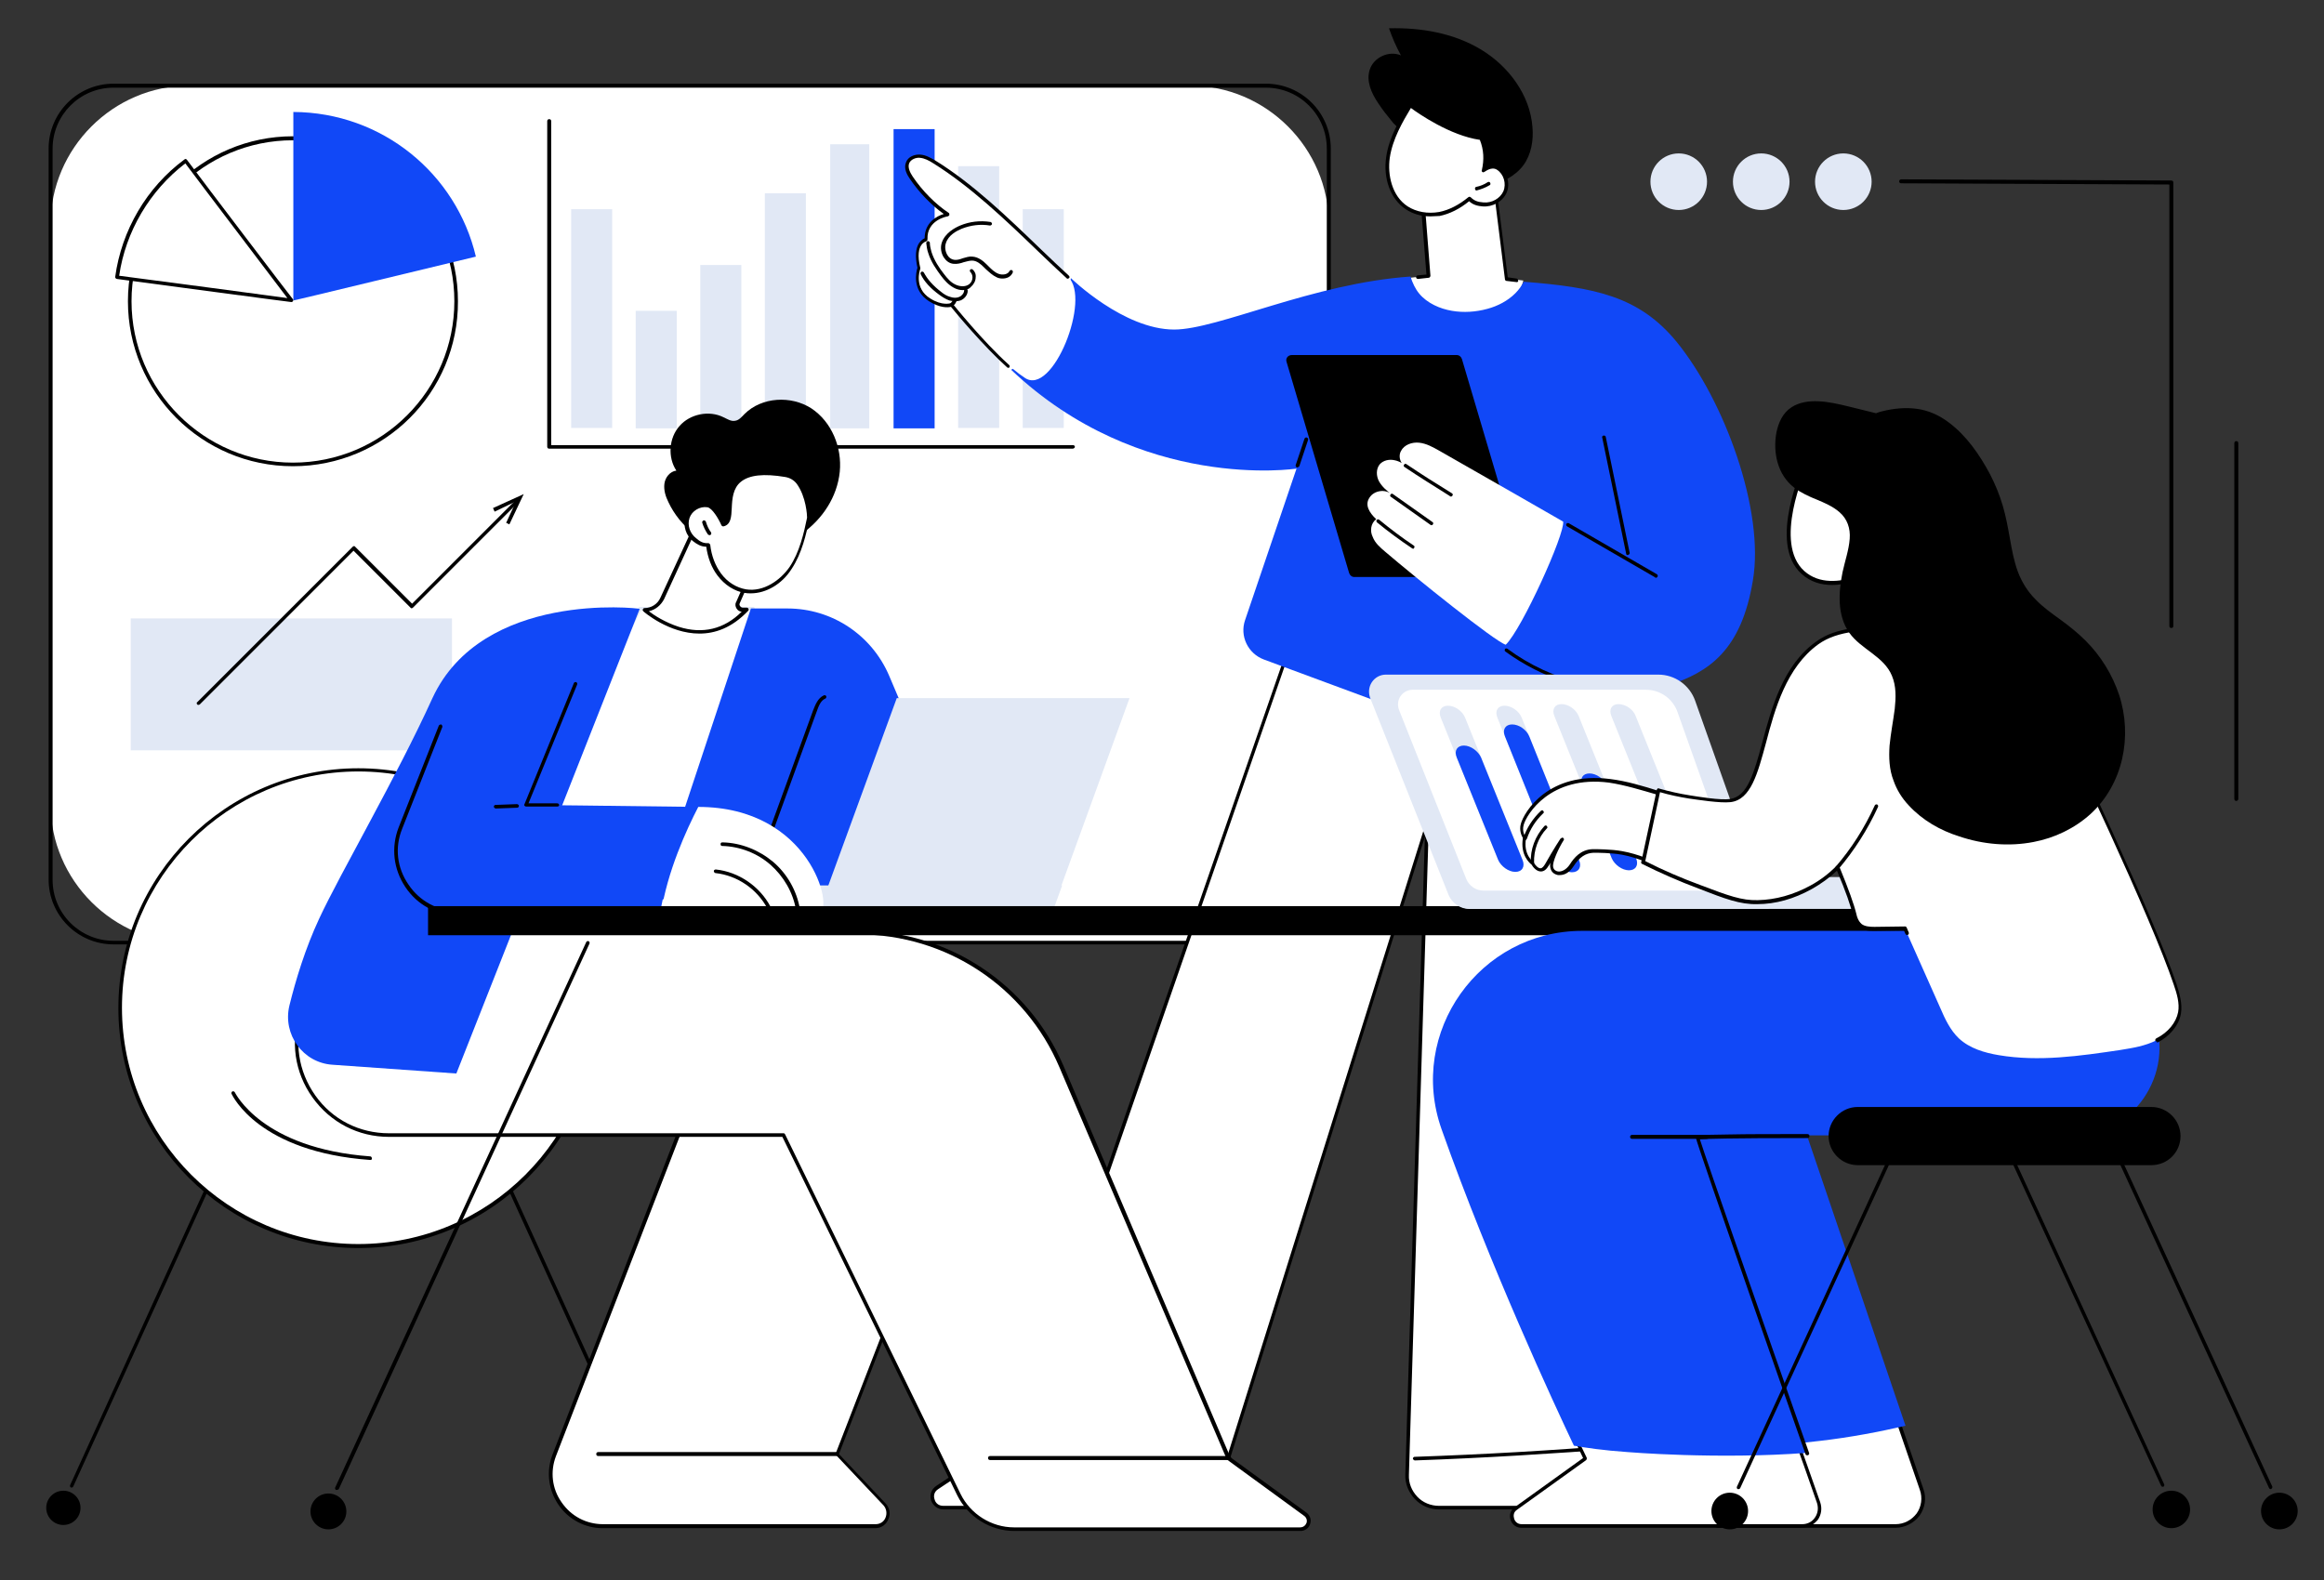 <?xml version="1.0" encoding="UTF-8"?> <svg xmlns="http://www.w3.org/2000/svg" xmlns:xlink="http://www.w3.org/1999/xlink" version="1.1" id="Layer_1" x="0px" y="0px" viewBox="42 52.4 583.1 396.6" style="enable-background:new 42 52.4 583.1 396.6;" xml:space="preserve"><rect x="42" y="52.4" width="583.1" height="396.6" fill="#333333" stroke="none"/> <style type="text/css"> .st0{fill:#FFFFFF;} .st1{fill:#1148F7;} .st2{fill:#E1E8F5;} </style> <g id="Meeting_00000013910341304176300080000015716489476029332631_"> <g id="XMLID_387_"> <g id="XMLID_418_"> <path id="XMLID_141_" class="st0" d="M340.7,289H89.5c-19.1,0-34.8-15.7-34.8-34.8V108.7c0-19.1,15.7-34.8,34.8-34.8h251.1 c19.1,0,34.8,15.7,34.8,34.8v145.4C375.5,273.3,359.8,289,340.7,289z"></path> <path id="XMLID_419_" d="M359.7,289.4H70.5c-9,0-16.3-7.3-16.3-16.3V89.7c0-9,7.3-16.3,16.3-16.3h289.1c9,0,16.3,7.3,16.3,16.3 v183.5C375.9,282.1,368.6,289.4,359.7,289.4z M70.5,74.4c-8.5,0-15.3,6.9-15.3,15.3v183.5c0,8.5,6.9,15.3,15.3,15.3h289.1 c8.5,0,15.3-6.9,15.3-15.3V89.7c0-8.5-6.9-15.3-15.3-15.3H70.5z"></path> </g> <g id="XMLID_388_"> <g id="XMLID_405_"> <g id="XMLID_406_"> <g id="XMLID_413_"> <ellipse id="XMLID_138_" class="st0" cx="115.5" cy="128" rx="41" ry="40.9"></ellipse> <path id="XMLID_414_" d="M115.5,169.4c-22.9,0-41.4-18.6-41.4-41.4s18.6-41.4,41.4-41.4c22.9,0,41.4,18.6,41.4,41.4 C157,150.9,138.4,169.4,115.5,169.4z M115.5,87.6C93.2,87.6,75,105.7,75,128s18.2,40.5,40.5,40.5c22.4,0,40.5-18.2,40.5-40.5 S137.9,87.6,115.5,87.6z"></path> </g> <path id="XMLID_135_" class="st1" d="M161.4,116.8c-4.9-20.8-23.5-36.2-45.8-36.3v47.3C115.6,127.9,153.8,118.6,161.4,116.8z"></path> <g id="XMLID_407_"> <path id="XMLID_134_" class="st0" d="M88.6,92.8C79,99.9,72.9,110.5,71.4,122c10.7,1.4,43.8,5.8,43.8,5.8S92.9,98.6,88.6,92.8 z"></path> <path id="XMLID_408_" d="M115.1,128.2L115.1,128.2c-0.4,0-33.2-4.4-43.8-5.8c-0.1,0-0.2-0.1-0.3-0.2s-0.1-0.2-0.1-0.3 c1.6-11.7,7.9-22.5,17.4-29.5c0.1-0.1,0.2-0.1,0.3-0.1s0.2,0.1,0.3,0.2c4.3,5.8,26.3,34.7,26.6,35c0.1,0.1,0.1,0.3,0,0.5 C115.4,128.1,115.3,128.2,115.1,128.2z M71.9,121.6c9.9,1.3,36.5,4.8,42.2,5.6c-3.6-4.8-21.2-27.9-25.6-33.8 C79.6,100.2,73.5,110.5,71.9,121.6z"></path> </g> </g> </g> <g id="XMLID_395_"> <path id="XMLID_131_" d="M311.1,165H179.8c-0.3,0-0.5-0.2-0.5-0.5V82.8c0-0.3,0.2-0.5,0.5-0.5s0.5,0.2,0.5,0.5v81.3h130.9 c0.3,0,0.5,0.2,0.5,0.5C311.6,164.8,311.4,165,311.1,165z"></path> <rect id="XMLID_130_" x="185.3" y="104.9" class="st2" width="10.3" height="54.9"></rect> <rect id="XMLID_129_" x="201.5" y="130.4" class="st2" width="10.3" height="29.5"></rect> <rect id="XMLID_128_" x="217.7" y="118.9" class="st2" width="10.3" height="41"></rect> <rect id="XMLID_127_" x="233.9" y="100.9" class="st2" width="10.3" height="59"></rect> <rect id="XMLID_126_" x="250.3" y="88.6" class="st2" width="9.8" height="71.3"></rect> <rect id="XMLID_125_" x="266.2" y="84.8" class="st1" width="10.3" height="75.1"></rect> <rect id="XMLID_124_" x="282.4" y="94.1" class="st2" width="10.3" height="65.7"></rect> <rect id="XMLID_123_" x="298.6" y="104.9" class="st2" width="10.3" height="54.9"></rect> </g> <g id="XMLID_389_"> <rect id="XMLID_122_" x="74.8" y="207.6" class="st2" width="80.6" height="33.1"></rect> <g id="XMLID_390_"> <path id="XMLID_121_" d="M91.8,229.3c-0.1,0-0.2,0-0.3-0.1c-0.2-0.2-0.2-0.5,0-0.6l39-39c0.2-0.2,0.5-0.2,0.6,0l14.3,14.3 l25.9-25.9c0.2-0.2,0.5-0.2,0.6,0c0.2,0.2,0.2,0.5,0,0.6l-26.3,26.3c-0.2,0.2-0.5,0.2-0.6,0l-14.3-14.3l-38.6,38.6 C92,229.2,91.9,229.3,91.8,229.3z"></path> <g id="XMLID_391_"> <polygon id="XMLID_120_" points="169.8,184 169,183.6 171.5,178.2 166.1,180.8 165.7,179.9 173.4,176.4 "></polygon> </g> </g> </g> </g> </g> <g id="XMLID_343_"> <g id="XMLID_378_"> <g id="XMLID_382_"> <path id="XMLID_119_" class="st0" d="M446.4,198.7l6.2,210.7c0.2,2.4,1.1,4.7,2.7,6.6l9,10.3c1.6,1.8,0.3,4.6-2.1,4.6h-59.1 c-4.6,0-8.2-3.8-8.1-8.3l5-163.3l-52,166c-1.1,3.4-4.2,5.7-7.7,5.7h-61.7c-2.7,0-3.8-3.5-1.5-5l16.7-11.1c2-1.3,3.5-3.2,4.3-5.4 l73.3-211.3L446.4,198.7z"></path> <path id="XMLID_383_" d="M462.2,431.2h-59.1c-2.3,0-4.5-0.9-6.1-2.6s-2.5-3.9-2.4-6.2l4.9-160l-51,162.8c-1.1,3.6-4.4,6-8.1,6 h-61.7c-1.4,0-2.6-0.9-3.1-2.3c-0.4-1.4,0.1-2.8,1.3-3.6l16.7-11.1c1.9-1.3,3.3-3.1,4.1-5.2L371,197.9c0.1-0.2,0.2-0.3,0.4-0.3 l0,0l75,0.7c0.2,0,0.4,0.2,0.4,0.4l6.2,210.7c0.2,2.3,1.1,4.5,2.6,6.3l9,10.3c0.8,1,1,2.3,0.5,3.4 C464.6,430.5,463.5,431.2,462.2,431.2z M400,258.7C400.1,258.7,400.1,258.7,400,258.7c0.3,0,0.5,0.2,0.5,0.5l-5,163.3 c-0.1,2.1,0.7,4,2.1,5.5s3.4,2.3,5.5,2.3h59.1c0.9,0,1.7-0.5,2.1-1.3s0.2-1.8-0.4-2.5l-9-10.3c-1.7-1.9-2.7-4.3-2.8-6.9 L445.9,199l-74.2-0.7l-73.1,211c-0.9,2.3-2.4,4.3-4.5,5.7l-16.7,11.1c-1.1,0.7-1.2,1.8-0.9,2.6c0.2,0.8,0.9,1.6,2.2,1.6h61.7 c3.4,0,6.3-2.1,7.3-5.3l52-165.9C399.7,258.9,399.8,258.7,400,258.7z"></path> </g> <path id="XMLID_116_" d="M400,259.6c-0.3,0-0.5-0.2-0.5-0.5v-10.3c0-0.3,0.2-0.5,0.5-0.5l0,0c0.2,0,0.5,0.2,0.5,0.5v10.3 C400.5,259.4,400.3,259.6,400,259.6L400,259.6z"></path> <path id="XMLID_115_" d="M397,418.9c-0.2,0-0.4-0.2-0.5-0.4c0-0.3,0.2-0.5,0.4-0.5c17.2-0.6,34.7-1.6,51.8-3 c0.2,0,0.5,0.2,0.5,0.4c0,0.2-0.2,0.5-0.4,0.5C431.7,417.2,414.3,418.3,397,418.9L397,418.9z"></path> <path id="XMLID_114_" d="M347.8,418C347.8,418,347.7,418,347.8,418c-16.2-0.2-32.6-1.6-48.6-4.2c-0.2,0-0.4-0.3-0.4-0.5 s0.3-0.4,0.5-0.4c16,2.5,32.3,3.9,48.5,4.2c0.3,0,0.5,0.2,0.4,0.5C348.2,417.8,348,418,347.8,418z"></path> </g> <g id="XMLID_365_"> <g id="XMLID_366_"> <g id="XMLID_375_"> <path id="XMLID_113_" d="M387.8,78.3c-1.7-2.5-3.1-5.6-2.1-8.5c1-3,4.8-4.8,7.8-3.5c-1.2-2.2-2.2-4.5-3-6.8 c8.1-0.2,16.3,1.2,23.2,5.4c6.9,4.2,12.2,11.4,12.8,19.4c0.3,3.3-0.3,6.9-2.3,9.6c-2.1,2.8-5.5,4.4-8.9,5.3 c-4.4,1.1-9.4,1.1-13.4-1.1c-2.7-1.4-5-4-5.9-6.9c-0.2-0.8-0.4-1.5-0.5-2.3c0-0.6,0.2-1.6,0-2.1c-0.3-0.6-1.4-1.2-1.9-1.6 c-0.7-0.6-1.4-1.3-2-1.9C390.2,81.6,388.9,80,387.8,78.3z"></path> <path id="XMLID_112_" d="M395.2,78.7c-0.1,0-0.2,0-0.3-0.1c-1.8-1.8-3.1-4-3.8-6.5c-0.1-0.2,0.1-0.5,0.3-0.6 c0.2-0.1,0.5,0.1,0.6,0.3c0.7,2.3,1.9,4.4,3.6,6.1c0.2,0.2,0.2,0.5,0,0.6C395.4,78.7,395.3,78.7,395.2,78.7z"></path> </g> <path id="XMLID_111_" class="st0" d="M395.9,122.1l4.5-0.5l-1.2-15.4c0,0,3.7-18.8,18.2-4.8l2.6,20.9l4.2,0.5 c0,0-1.7,9.7-13.8,9.7C400.2,132.6,395.8,129.2,395.9,122.1z"></path> <path id="XMLID_110_" d="M422.6,123.2L422.6,123.2l-2.6-0.3c-0.2,0-0.4-0.2-0.4-0.4l-2.6-20.8c-4.2-4-7.8-5.6-10.8-4.7 c-4.6,1.4-6.3,8.5-6.5,9.3l1.2,15.3c0,0.2-0.2,0.5-0.4,0.5l-2.7,0.3c-0.3,0-0.5-0.2-0.5-0.4c0-0.2,0.2-0.5,0.4-0.5l2.2-0.2 l-1.2-15v-0.1c0.1-0.3,1.7-8.3,7.1-10c3.4-1,7.3,0.6,11.8,5c0.1,0.1,0.1,0.2,0.1,0.3l2.6,20.5l2.2,0.3c0.2,0,0.4,0.3,0.4,0.5 C423,123,422.8,123.2,422.6,123.2z"></path> <g id="XMLID_368_"> <path id="XMLID_109_" class="st0" d="M410.7,102.2c-2.2,1.9-4.7,3.3-7.5,3.8s-5.8,0.1-8.2-1.5c-4-2.6-5.4-8-4.7-12.7 c0.7-4.7,3.1-9,5.6-13.1c0,0,9.3,7.1,17.8,8.3c1.1,2.8,1.2,5.5,0.6,8.1c0,0,1.9-1.7,3.6-0.6c1.9,1.2,2.6,3.9,1.7,5.9 c-0.9,2.1-3.3,3.3-5.5,3.1C412.9,103.5,411.8,103.3,410.7,102.2z"></path> <path id="XMLID_369_" d="M400.9,106.7c-2.3,0-4.4-0.6-6.2-1.8c-3.8-2.5-5.7-7.7-4.9-13.1c0.7-5,3.5-9.5,5.6-13.2 c0.1-0.1,0.2-0.2,0.3-0.2c0.1,0,0.3,0,0.4,0.1s9.3,7.1,17.6,8.2c0.2,0,0.3,0.1,0.4,0.3c0.9,2.4,1.2,4.8,0.8,7.3 c0.8-0.4,2-0.8,3.2,0c2.1,1.4,2.9,4.2,1.9,6.5c-1,2.2-3.5,3.6-6,3.4c-1.1-0.1-2.3-0.3-3.4-1.3c-2.3,1.9-4.9,3.2-7.4,3.7 C402.5,106.6,401.7,106.7,400.9,106.7z M396,79.5c-2.1,3.5-4.6,7.8-5.3,12.5c-0.6,4.2,0.5,9.6,4.5,12.2c2.2,1.4,5,1.9,7.9,1.4 c2.5-0.5,5-1.8,7.3-3.7c0.2-0.2,0.5-0.1,0.6,0c0.9,0.9,1.8,1.2,3.2,1.3c2.1,0.2,4.2-1,5-2.8c0.8-1.9,0.1-4.3-1.6-5.4 c-1.4-0.9-3,0.5-3.1,0.5c-0.1,0.1-0.4,0.2-0.5,0.1c-0.2-0.1-0.3-0.3-0.2-0.5c0.6-2.6,0.5-5.1-0.5-7.6 C405.8,86.4,397.9,80.9,396,79.5z"></path> </g> <path id="XMLID_106_" d="M412.5,100.2c-0.2,0-0.4-0.1-0.4-0.4c-0.1-0.2,0.1-0.5,0.3-0.5c1-0.2,2-0.6,2.9-1.2 c0.2-0.1,0.5-0.1,0.6,0.2c0.1,0.2,0.1,0.5-0.2,0.6C414.7,99.5,413.6,99.9,412.5,100.2C412.6,100.2,412.6,100.2,412.5,100.2z"></path> </g> </g> <g id="XMLID_344_"> <g id="XMLID_362_"> <path id="XMLID_105_" class="st1" d="M367.3,170c0,0-39.1,6-71.6-24.8c7.8-4.4,12.5-12.4,15-23c0,0,13.2,12.9,25.9,12.9 c11,0,34.7-11.6,59.3-13.3c0.5,1.6,1.2,3.1,2.2,4.3c2,2.4,5.2,3.8,8.2,4.3c2.9,0.5,6,0.3,8.9-0.5c2.6-0.7,5.1-2,7-3.9 c0.9-0.9,1.6-1.9,2.1-2.9c17.8,1.4,28.9,3.6,38.3,15c12.1,14.8,22.2,42.5,19.2,60c-2.9,17.5-11,23-21.3,26.3l0.4,9.5 c0.5,10.5-9.9,18.1-19.7,14.4l-82.1-30.4c-4-1.5-6.1-5.9-4.7-9.9L367.3,170z"></path> <path id="XMLID_104_" d="M367.5,169.7h-0.1c-0.2-0.1-0.4-0.3-0.3-0.6l2.2-6.6c0.1-0.2,0.3-0.4,0.6-0.3c0.2,0.1,0.4,0.3,0.3,0.6 l-2.2,6.6C367.9,169.5,367.7,169.7,367.5,169.7z"></path> </g> <g id="XMLID_355_"> <path id="XMLID_103_" class="st0" d="M310,121.9c-10.9-9.9-20.9-21.1-33.4-28.9c-1.1-0.7-2.3-1.4-3.6-1.5s-2.7,0.5-3.2,1.7 c-0.4,1.2,0.2,2.6,1,3.7c2.3,3.4,5.7,7,9.2,9.2c0,0-5.7,0.9-5.4,6.3c0,0-3.4,0.6-1.9,7.1c0,0-1.9,5.1,2.7,8 c3.3,2.1,5.5,1.2,5.5,1.2s11,13.8,18.2,18.5C306.1,152.1,315.9,127.3,310,121.9z"></path> <path id="XMLID_102_" d="M295,144.7c-0.1,0-0.2,0-0.3-0.1c-6-5.4-12.9-13.7-14.1-15.2c-0.8,0.2-2.8,0.3-5.5-1.4 c-4.4-2.8-3.2-7.5-2.9-8.4c-0.6-2.7-0.5-4.8,0.4-6.2c0.5-0.7,1.1-1.1,1.4-1.2c0-4,3.1-5.6,4.8-6.1c-3.1-2.2-6.2-5.4-8.5-8.8 c-0.7-1-1.6-2.6-1-4.1c0.5-1.5,2.2-2.1,3.6-2c1.4,0.1,2.6,0.8,3.8,1.5c9.4,5.8,18.1,14.2,26.5,22.3c2.4,2.3,4.7,4.5,7,6.6 c0.2,0.2,0.2,0.5,0,0.6c-0.2,0.2-0.5,0.2-0.6,0c-2.3-2.1-4.6-4.3-7-6.6c-8.4-8.1-17.1-16.4-26.4-22.2c-1.1-0.7-2.2-1.3-3.4-1.4 c-1-0.1-2.3,0.4-2.7,1.4c-0.4,1.1,0.3,2.4,0.9,3.3c2.4,3.6,5.8,7,9,9.1c0.2,0.1,0.2,0.3,0.2,0.5s-0.2,0.3-0.4,0.4 c-0.2,0-5.3,0.9-5.1,5.8c0,0.2-0.1,0.4-0.4,0.5c0,0-0.7,0.2-1.2,1c-0.5,0.8-1,2.4-0.2,5.6c0,0.1,0,0.2,0,0.3 c-0.1,0.2-1.7,4.8,2.5,7.4c3,1.9,5,1.2,5.1,1.2c0.2-0.1,0.4,0,0.5,0.1c0.1,0.1,7.6,9.5,14.2,15.4c0.2,0.2,0.2,0.5,0,0.6 C295.3,144.7,295.2,144.7,295,144.7z"></path> <path id="XMLID_101_" d="M283.5,125.2c-0.7,0-1.5-0.2-2.2-0.6c-1.3-0.7-2.3-1.8-3.2-3c-1.1-1.5-2.5-3.4-3.2-5.7 c-0.3-0.8-0.4-1.7-0.5-2.5c0-0.2,0.2-0.5,0.4-0.5c0.2,0,0.5,0.2,0.5,0.4c0,0.8,0.2,1.5,0.4,2.3c0.7,2.2,2,4.1,3.1,5.5 c0.9,1.2,1.8,2.2,2.9,2.7c1,0.5,2.5,0.7,3.5-0.1c0.5-0.4,0.8-1,0.8-1.7c0-0.5-0.2-1-0.5-1.3c-0.2-0.2-0.2-0.4-0.1-0.6 c0.2-0.2,0.4-0.2,0.6-0.1c0.6,0.5,0.9,1.2,0.8,2c0,0.9-0.5,1.8-1.2,2.4C285.1,125,284.3,125.2,283.5,125.2z"></path> <path id="XMLID_100_" d="M293.5,122.3c-0.5,0-1-0.1-1.4-0.3c-1.1-0.5-1.9-1.3-2.8-2.1c-0.1-0.1-0.3-0.3-0.4-0.4 c-0.8-0.8-1.8-1.7-3-1.7c-0.7,0-1.3,0.2-2.1,0.4c-0.8,0.3-1.7,0.5-2.6,0.4c-1-0.1-1.8-0.7-2.4-1.6c-0.7-1.1-0.9-2.5-0.5-3.7 c0.8-2.4,3.2-3.7,4.6-4.3c2.4-1,5-1.3,7.6-0.9c0.2,0,0.4,0.3,0.4,0.5s-0.3,0.4-0.5,0.4c-2.4-0.4-4.8-0.1-7.1,0.8 c-1.2,0.5-3.4,1.6-4,3.7c-0.3,0.9-0.1,2.1,0.4,2.9c0.4,0.7,1,1.1,1.7,1.2s1.4-0.1,2.2-0.4c0.8-0.2,1.5-0.5,2.4-0.4 c1.5,0.1,2.7,1.1,3.6,2c0.1,0.1,0.3,0.3,0.4,0.4c0.8,0.8,1.5,1.5,2.5,1.9s2.4,0.2,2.8-0.7c0.1-0.2,0.4-0.3,0.6-0.2 c0.2,0.1,0.3,0.4,0.2,0.6C295.6,121.9,294.6,122.3,293.5,122.3z"></path> <path id="XMLID_99_" d="M281.7,128c-0.5,0-1-0.1-1.5-0.2c-0.9-0.3-1.8-0.9-2.5-1.4c-2.2-1.6-3.8-3.3-4.7-5.2 c-0.1-0.2,0-0.5,0.2-0.6c0.2-0.1,0.5,0,0.6,0.2c0.9,1.7,2.3,3.3,4.4,4.9c0.6,0.5,1.4,1,2.2,1.2c0.8,0.3,1.7,0.3,2.3,0 c0.7-0.3,1.2-1,1.2-1.6c0-0.3,0.2-0.5,0.5-0.4c0.3,0,0.4,0.2,0.4,0.5c0,1-0.8,2-1.8,2.4C282.7,127.9,282.2,128,281.7,128z"></path> <path id="XMLID_98_" d="M280.9,129.1c-0.1,0-0.2,0-0.3-0.1c-0.2-0.2-0.2-0.5,0-0.6c0.2-0.2,0.4-0.5,0.6-0.8 c0.1-0.2,0.4-0.3,0.6-0.2c0.2,0.1,0.3,0.4,0.2,0.6c-0.2,0.4-0.4,0.8-0.8,1.1C281.2,129,281.1,129.1,280.9,129.1z"></path> </g> <path id="XMLID_97_" d="M366.1,141.5h41.4c0.6,0,1.1,0.4,1.3,1l15.7,53c0.3,0.9-0.4,1.7-1.3,1.7h-41.4c-0.6,0-1.1-0.4-1.3-1 l-15.7-53C364.5,142.3,365.2,141.5,366.1,141.5z"></path> <g id="XMLID_345_"> <g id="XMLID_349_"> <path id="XMLID_96_" class="st0" d="M387.3,182.7c-1.8-1.7-2.9-3.6-1.7-5.4c1.1-1.8,4-2.3,5.6-0.8c-1.2-0.9-2.4-1.9-3.2-3.3 c-0.7-1.3-0.8-3.1,0.2-4.3c0.9-1,2.4-1.3,3.7-1c0.6,0.1,1.3,0.4,1.8,0.7c-0.6-0.9-0.7-2.1-0.2-3c0.8-1.6,2.8-2.3,4.6-2.1 c1.8,0.2,3.4,1.1,5,2c10.4,5.9,31.1,17.8,31.1,17.8c0.5,3-10.3,26.9-14.4,30.9c-2.7-0.8-22.6-16.8-30.2-23.3 c-1.3-1.1-2.6-2.2-3.2-3.8C385.7,185.7,385.9,183.7,387.3,182.7z"></path> <path id="XMLID_95_" d="M406,177c-0.1,0-0.2,0-0.2-0.1c-3.8-2.4-7.7-4.8-11.4-7.3c-0.2-0.1-0.3-0.4-0.1-0.6 c0.1-0.2,0.4-0.3,0.6-0.1c3.7,2.5,7.5,4.9,11.4,7.3c0.2,0.1,0.3,0.4,0.1,0.6C406.3,177,406.2,177,406,177z"></path> <path id="XMLID_94_" d="M401.2,184.2c-0.1,0-0.2,0-0.3-0.1l-9.9-7c-0.2-0.1-0.3-0.4-0.1-0.6c0.1-0.2,0.4-0.3,0.6-0.1l9.9,7 c0.2,0.1,0.3,0.4,0.1,0.6C401.5,184.1,401.3,184.2,401.2,184.2z"></path> <path id="XMLID_93_" d="M396.6,190.1c-0.1,0-0.2,0-0.3-0.1c-3-2-6-4.2-8.8-6.5c-0.2-0.2-0.2-0.4-0.1-0.6 c0.2-0.2,0.4-0.2,0.6-0.1c2.8,2.3,5.7,4.5,8.7,6.5c0.2,0.1,0.3,0.4,0.1,0.6C396.8,190,396.7,190.1,396.6,190.1z"></path> </g> <path id="XMLID_92_" d="M451.3,226.2c-11.3,0-22.4-3.6-31.6-10.3c-0.2-0.1-0.2-0.4-0.1-0.6c0.1-0.2,0.4-0.2,0.6-0.1 c11.2,8.3,25.6,11.7,39.3,9.5c0.2,0,0.5,0.1,0.5,0.4c0,0.2-0.1,0.5-0.4,0.5C456.9,226,454.1,226.2,451.3,226.2z"></path> <path id="XMLID_91_" d="M457.5,197.4c-0.1,0-0.2,0-0.2-0.1l-22.1-12.8c-0.2-0.1-0.3-0.4-0.2-0.6c0.1-0.2,0.4-0.3,0.6-0.2 l22.1,12.8c0.2,0.1,0.3,0.4,0.2,0.6C457.8,197.3,457.6,197.4,457.5,197.4z"></path> <path id="XMLID_90_" d="M450.4,191.7c-0.2,0-0.4-0.1-0.4-0.4l-6-29.1c-0.1-0.2,0.1-0.5,0.4-0.5c0.2,0,0.5,0.1,0.5,0.4l6,29.1 C450.9,191.4,450.7,191.6,450.4,191.7L450.4,191.7z"></path> </g> </g> </g> <g id="XMLID_269_"> <g id="XMLID_330_"> <g id="XMLID_338_"> <circle id="XMLID_89_" class="st0" cx="131.9" cy="305.4" r="59.8"></circle> <path id="XMLID_339_" d="M131.9,365.6c-33.2,0-60.2-27-60.2-60.2s27-60.2,60.2-60.2s60.2,27,60.2,60.2S165.1,365.6,131.9,365.6z M131.9,246c-32.7,0-59.3,26.6-59.3,59.3s26.6,59.3,59.3,59.3s59.3-26.6,59.3-59.3C191.2,272.7,164.6,246,131.9,246z"></path> </g> <path id="XMLID_86_" d="M134.9,343.5L134.9,343.5c-27.9-2-34.5-16-34.8-16.6c-0.1-0.2,0-0.5,0.2-0.6s0.5,0,0.6,0.2 c0.1,0.1,6.7,14.1,34,16.1c0.2,0,0.4,0.2,0.4,0.5C135.4,343.3,135.2,343.5,134.9,343.5z"></path> <g id="XMLID_334_"> <path id="XMLID_85_" d="M60,425.7c-0.1,0-0.1,0-0.2,0c-0.2-0.1-0.3-0.4-0.2-0.6l33.6-73.9c0.1-0.2,0.4-0.3,0.6-0.2 c0.2,0.1,0.3,0.4,0.2,0.6l-33.6,73.8C60.3,425.6,60.2,425.7,60,425.7z"></path> <circle id="XMLID_84_" cx="57.9" cy="430.8" r="4.3"></circle> </g> <g id="XMLID_331_"> <path id="XMLID_83_" d="M203.8,425.7c-0.2,0-0.3-0.1-0.4-0.3l-33.6-73.9c-0.1-0.2,0-0.5,0.2-0.6s0.5,0,0.6,0.2l33.6,73.9 c0.1,0.2,0,0.5-0.2,0.6C203.9,425.7,203.9,425.7,203.8,425.7z"></path> <circle id="XMLID_82_" cx="205.8" cy="430.8" r="4.3"></circle> </g> </g> <g id="XMLID_278_"> <g id="XMLID_315_"> <g id="XMLID_323_"> <g id="XMLID_325_"> <path id="XMLID_81_" class="st0" d="M261.6,435.4h-68.4c-9.1,0-15.4-9.2-12.1-17.7l38.4-99.3h70.9l-38.3,99L264,430 C265.9,432.1,264.4,435.4,261.6,435.4z"></path> <path id="XMLID_326_" d="M261.6,435.9h-68.4c-4.4,0-8.6-2.2-11.1-5.9c-2.5-3.7-3.1-8.3-1.5-12.5l38.4-99.3 c0.1-0.2,0.2-0.3,0.4-0.3h70.9c0.1,0,0.3,0.1,0.4,0.2s0.1,0.3,0,0.4l-38.2,98.8l11.7,12.4c1,1.1,1.3,2.6,0.7,3.9 C264.4,435,263.1,435.9,261.6,435.9z M219.8,318.8l-38.3,99c-1.5,3.9-1,8.2,1.4,11.6c2.4,3.5,6.2,5.5,10.4,5.5h68.4 c1.1,0,2.1-0.6,2.5-1.7c0.4-1,0.2-2.2-0.5-3l-11.9-12.6c-0.1-0.1-0.2-0.3-0.1-0.5l38.1-98.4h-70V318.8z"></path> </g> <path id="XMLID_78_" d="M251.9,417.8h-59.8c-0.3,0-0.5-0.2-0.5-0.5s0.2-0.5,0.5-0.5h59.8c0.3,0,0.5,0.2,0.5,0.5 C252.4,417.6,252.2,417.8,251.9,417.8z"></path> </g> <g id="XMLID_316_"> <g id="XMLID_318_"> <path id="XMLID_77_" class="st0" d="M124.6,286.4l-6.9,20.1c-5.2,15,6,30.7,21.9,30.7h99l44,90.2c2.6,5.3,8,8.6,13.8,8.6h71.8 c2,0,2.9-2.6,1.2-3.8l-19.2-14l-42-98.4c-8.7-20.3-28.7-33.5-50.8-33.5L124.6,286.4L124.6,286.4z"></path> <path id="XMLID_319_" d="M368.3,436.6h-71.8c-6,0-11.6-3.5-14.3-8.9l-43.9-90h-98.7c-7.7,0-14.7-3.6-19.2-9.9 c-4.5-6.3-5.6-14.1-3.1-21.4l6.9-20.1c0.1-0.2,0.2-0.3,0.4-0.3h133c22.3,0,42.4,13.3,51.2,33.8l41.9,98.3l19.1,13.9 c0.9,0.7,1.3,1.8,0.9,2.9C370.4,435.9,369.4,436.6,368.3,436.6z M124.9,286.9l-6.8,19.8c-2.4,7-1.3,14.5,3,20.6 s11.1,9.5,18.5,9.5h99c0.2,0,0.3,0.1,0.4,0.3l44,90.2c2.5,5.1,7.8,8.4,13.4,8.4h71.8c0.9,0,1.4-0.6,1.6-1.1s0.1-1.3-0.6-1.8 l-19.2-14c-0.1,0-0.1-0.1-0.2-0.2l-42-98.4c-8.6-20.2-28.4-33.3-50.4-33.3L124.9,286.9L124.9,286.9z"></path> </g> <path id="XMLID_74_" d="M350.4,418.8h-60c-0.3,0-0.5-0.2-0.5-0.5s0.2-0.5,0.5-0.5h60c0.3,0,0.5,0.2,0.5,0.5 S350.6,418.8,350.4,418.8z"></path> </g> </g> <g id="XMLID_293_"> <g id="XMLID_309_"> <polygon id="XMLID_73_" class="st0" points="228.5,221.2 231,205.2 202.5,205.2 166.4,277.9 210.6,276.4 "></polygon> <path id="XMLID_310_" class="st2" d="M166.4,278.4c-0.2,0-0.3-0.1-0.4-0.2c-0.1-0.1-0.1-0.3,0-0.4l36.1-72.8 c0.1-0.2,0.2-0.3,0.4-0.3H231c0.1,0,0.3,0.1,0.3,0.2c0.1,0.1,0.1,0.2,0.1,0.4l-2.6,16c0,0,0,0,0,0.1L211,276.6 c-0.1,0.2-0.2,0.3-0.4,0.3L166.4,278.4L166.4,278.4z M202.8,205.6l-35.7,71.8l43.1-1.5L228,221l2.5-15.4L202.8,205.6 L202.8,205.6z M228.5,221.2L228.5,221.2L228.5,221.2z"></path> </g> <g id="XMLID_306_"> <path id="XMLID_69_" class="st1" d="M230.4,205.1h9.2c11.1,0,21.1,6.6,25.5,16.9l23.8,56.1h-82.7L230.4,205.1z"></path> <path id="XMLID_68_" d="M233.9,265.9c-0.1,0-0.1,0-0.2,0c-0.2-0.1-0.4-0.3-0.3-0.6l12.6-34.6c0.6-1.5,1.2-3.1,2.7-3.8 c0.2-0.1,0.5,0,0.6,0.2s0,0.5-0.2,0.6c-1.2,0.5-1.7,1.9-2.2,3.3l-12.6,34.6C234.3,265.8,234.1,265.9,233.9,265.9z"></path> </g> <path id="XMLID_67_" class="st1" d="M202.5,205.2l-46,116.6l-31.1-2.2c-7.4-0.5-12.5-7.6-10.8-14.8c1.6-6.5,4-14.4,7.5-21.9 c5.2-11.2,19.5-35.7,28.4-55.3C163,200.6,202.1,205,202.5,205.2z"></path> <g id="XMLID_302_"> <polygon id="XMLID_66_" class="st2" points="306,281 247.5,281 267,227.6 325.4,227.6 "></polygon> <polygon id="XMLID_65_" class="st2" points="229.9,274.6 308.5,274.6 306,281.5 226.9,281.5 "></polygon> </g> <g id="XMLID_294_"> <path id="XMLID_64_" class="st1" d="M174,254.4l12.4-30.4l-34,10.7l-10.1,25.6c-4,10.2,3.5,21.2,14.4,21.3 c16,0.1,35.9,0.2,50.9,0.2c1.6-10.7,6.5-21.3,9.4-26.9C195.1,254.6,174,254.4,174,254.4z"></path> <path id="XMLID_63_" d="M181.9,254.8H174c-0.2,0-0.3-0.1-0.4-0.2c-0.1-0.1-0.1-0.3,0-0.4l12.4-30.4c0.1-0.2,0.4-0.3,0.6-0.2 c0.2,0.1,0.3,0.4,0.2,0.6L174.6,254h7.2c0.3,0,0.5,0.2,0.5,0.5C182.3,254.6,182.1,254.8,181.9,254.8z"></path> <path id="XMLID_62_" d="M205,282.3c-15.3,0-34.6-0.1-48.1-0.2c-5.4,0-10.2-2.6-13.2-7.1s-3.6-9.9-1.7-14.9l10.1-25.6 c0.1-0.2,0.4-0.3,0.6-0.3c0.2,0.1,0.3,0.4,0.3,0.6l-10.1,25.6c-1.9,4.7-1.3,9.8,1.6,14c2.8,4.2,7.4,6.6,12.4,6.7 c14.4,0.1,35.3,0.2,50.9,0.2c0.3,0,0.5,0.2,0.5,0.5s-0.2,0.5-0.5,0.5C206.9,282.3,205.9,282.3,205,282.3z"></path> <path id="XMLID_61_" class="st0" d="M217.2,254.9c-2.9,5.6-7.8,16.2-9.4,26.9c12.4,0,38.6-0.1,39.8-0.4 C251.3,280.6,245.4,254.9,217.2,254.9z"></path> <path id="XMLID_60_" d="M166.4,255.3c-0.2,0-0.4-0.2-0.5-0.4c0-0.3,0.2-0.5,0.4-0.5l5.4-0.2c0.2,0,0.5,0.2,0.5,0.4 c0,0.3-0.2,0.5-0.4,0.5L166.4,255.3L166.4,255.3z"></path> <path id="XMLID_59_" d="M242.1,281.1c-0.2,0-0.4-0.2-0.4-0.4c-0.7-4.3-3.1-8.4-6.4-11.3c-3.3-2.9-7.7-4.6-12.1-4.7 c-0.3,0-0.4-0.2-0.4-0.5c0-0.3,0.2-0.4,0.5-0.4c4.6,0.1,9.1,1.9,12.7,4.9c3.5,3,5.9,7.2,6.7,11.8 C242.6,280.8,242.4,281,242.1,281.1L242.1,281.1z"></path> <path id="XMLID_58_" d="M234.9,280.5c-0.2,0-0.3-0.1-0.4-0.2c-2.6-4.8-7.5-8.2-13-8.8c-0.2,0-0.4-0.3-0.4-0.5s0.2-0.4,0.5-0.4 c5.7,0.6,11,4.2,13.7,9.3c0.1,0.2,0,0.5-0.2,0.6C235.1,280.5,235,280.5,234.9,280.5z"></path> </g> </g> <path id="XMLID_57_" d="M252.7,170.8c0.6-6.1-2-12.5-7.1-15.9c-5.1-3.3-12.5-2.9-16.8,1.4c-0.7,0.7-1.4,1.6-2.4,1.7 c-1,0.2-2-0.5-2.9-0.9c-3.6-1.8-8.4-0.8-11,2.2c-2.7,3-3,7.9-0.8,11.2c-1.6,0.2-2.8,1.7-3,3.3s0.3,3.2,1,4.6 c2.9,6.2,8.9,10.9,15.7,12.1C237.9,192.9,251.4,183.5,252.7,170.8z"></path> <g id="XMLID_279_"> <g id="XMLID_287_"> <path id="XMLID_56_" class="st0" d="M229.2,205.5h-1c-0.9,0-1.5-0.9-1.1-1.7l3.9-8.9c0,0,2.1-17.8-14.9-9.5l-8,17.3 c-0.8,1.7-2.5,2.8-4.4,2.8C203.7,205.5,217.7,217.9,229.2,205.5z"></path> <path id="XMLID_288_" d="M217.5,211.4c-7.7,0-14-5.5-14.1-5.6s-0.2-0.3-0.1-0.5c0.1-0.2,0.2-0.3,0.4-0.3c1.7,0,3.3-1,4-2.6 l8-17.3c0-0.1,0.1-0.2,0.2-0.2c5.3-2.6,9.4-3,12.1-1.1c4.3,3.1,3.5,10.7,3.5,11v0.1l-3.9,8.9c-0.1,0.2-0.1,0.5,0.1,0.7 c0.1,0.2,0.4,0.4,0.7,0.4h1c0.2,0,0.3,0.1,0.4,0.3c0.1,0.2,0,0.4-0.1,0.5C225.6,210,221.4,211.4,217.5,211.4z M204.8,205.8 c1.3,1,4.1,2.8,7.5,3.9c6,1.9,11.4,0.6,15.8-3.8c-0.5,0-1-0.3-1.3-0.8s-0.4-1.1-0.1-1.6l3.9-8.9c0.1-0.7,0.6-7.5-3.1-10.1 c-2.4-1.7-6.1-1.3-11,1.1l-7.9,17.2C207.8,204.3,206.5,205.4,204.8,205.8z"></path> </g> <g id="XMLID_280_"> <g id="XMLID_282_"> <path id="XMLID_53_" class="st0" d="M219.7,189.1c0.3,2.7,1.2,5.3,2.8,7.4c1.6,2.1,4,3.8,6.6,4.2c4.4,0.7,8.8-2.1,11.3-5.8 s3.5-8.2,4.4-12.6c0,0,0-5.2-2.7-8.8c-0.8-1-1.9-1.7-3.2-1.9c-19.8-3.2-10.9,11.4-15.6,12.4c0,0-1.9-4.4-3.9-4.7 c-2.1-0.3-4.3,1-5,3s0.1,4.4,1.8,5.6C217.3,188.7,218.3,189.2,219.7,189.1z"></path> <path id="XMLID_283_" d="M230.4,201.3c-0.5,0-1,0-1.5-0.1c-2.6-0.4-5.1-2-6.9-4.4c-1.5-2-2.4-4.4-2.8-7.2 c-1.4,0-2.4-0.7-3.2-1.3c-1.9-1.4-2.7-4-2-6.1c0.8-2.2,3.2-3.7,5.5-3.3c1.8,0.3,3.5,3.5,4,4.6c0.8-0.4,0.9-1.7,1-3.6 c0.1-2.4,0.3-5.4,2.6-7.3c2.3-1.8,6.1-2.3,11.8-1.4c1.4,0.2,2.6,1,3.4,2.1c2.7,3.7,2.8,8.9,2.8,9.1v0.1 c-0.8,3.9-1.9,8.8-4.5,12.7C238.2,199,234.2,201.3,230.4,201.3z M219.7,188.7c0.2,0,0.4,0.2,0.5,0.4c0.3,2.8,1.3,5.3,2.7,7.2 c1.6,2.2,3.9,3.6,6.3,4c4.4,0.7,8.6-2.3,10.9-5.6c2.5-3.7,3.6-8.5,4.4-12.4c0-0.5-0.2-5.2-2.6-8.5c-0.7-0.9-1.7-1.5-2.9-1.7 c-5.4-0.9-9-0.5-11.1,1.2c-2,1.6-2.2,4.3-2.3,6.6c-0.1,2.2-0.2,4.2-2.1,4.6c-0.2,0-0.4-0.1-0.5-0.3c-0.7-1.6-2.3-4.3-3.5-4.5 c-1.9-0.3-3.9,0.9-4.5,2.7s0.1,3.9,1.7,5.1C217.6,188.3,218.5,188.8,219.7,188.7L219.7,188.7z"></path> </g> <path id="XMLID_50_" d="M220,186.7c-0.1,0-0.3-0.1-0.4-0.2c-0.6-0.9-1.1-1.9-1.4-2.9c-0.1-0.2,0.1-0.5,0.3-0.6s0.5,0.1,0.6,0.3 c0.3,1,0.7,1.9,1.3,2.7c0.1,0.2,0.1,0.5-0.1,0.6C220.2,186.7,220.1,186.7,220,186.7z"></path> </g> </g> </g> <g id="XMLID_270_"> <rect id="XMLID_49_" x="149.4" y="279.8" width="378.5" height="7.3"></rect> <g id="XMLID_274_"> <path id="XMLID_48_" d="M126.5,426.3c-0.1,0-0.1,0-0.2,0c-0.2-0.1-0.3-0.4-0.2-0.6l63-136.9c0.1-0.2,0.4-0.3,0.6-0.2 c0.2,0.1,0.3,0.4,0.2,0.6L127,426.1C126.9,426.2,126.7,426.3,126.5,426.3z"></path> <circle id="XMLID_47_" cx="124.4" cy="431.7" r="4.5"></circle> </g> <g id="XMLID_271_"> <path id="XMLID_46_" d="M584.6,425.5c-0.2,0-0.3-0.1-0.4-0.3l-66.7-144.8c-0.1-0.2,0-0.5,0.2-0.6s0.5,0,0.6,0.2L585,424.9 c0.1,0.2,0,0.5-0.2,0.6C584.7,425.5,584.6,425.5,584.6,425.5z"></path> <circle id="XMLID_45_" cx="586.8" cy="431.2" r="4.7"></circle> </g> </g> </g> <g id="XMLID_203_"> <g id="XMLID_251_"> <g id="XMLID_252_"> <path id="XMLID_44_" class="st2" d="M411.2,280.5h111.3c0.7,0,1.3-0.2,1.9-0.5c1.3-0.9,1.7-2.4,1.2-3.8c-1.3-2.8-4-3.7-8-3.7 H403.9l1.5,4C406.3,278.8,408.6,280.5,411.2,280.5z"></path> <path id="XMLID_43_" class="st2" d="M410.6,280.5c-2.2,0-4.2-1.4-5.1-3.4l-19.7-49.5c-0.5-1.3-0.4-2.8,0.4-4s2.1-1.9,3.5-1.9 h68.4c4.1,0,7.8,2.6,9.2,6.5l18.5,52.2L410.6,280.5L410.6,280.5z"></path> <path id="XMLID_42_" class="st0" d="M414.2,275.9c-1.9,0-3.6-1.2-4.3-2.9L393,230.5c-0.4-1.1-0.3-2.4,0.4-3.4 c0.7-1,1.8-1.6,3-1.6H455c3.5,0,6.7,2.2,7.9,5.6l15.9,44.8L414.2,275.9L414.2,275.9z"></path> <g id="XMLID_253_"> <path id="XMLID_41_" class="st2" d="M423.8,232.5l14.4,35.7c0.7,1.7-0.1,3-1.8,3c-1.7,0-3.6-1.4-4.3-3l-14.4-35.7 c-0.7-1.7,0.1-3,1.8-3S423.1,230.8,423.8,232.5z"></path> <path id="XMLID_40_" class="st2" d="M438.1,232.1l14.4,35.7c0.7,1.7-0.1,3-1.8,3c-1.7,0-3.6-1.4-4.3-3L432,232.1 c-0.7-1.7,0.1-3,1.8-3S437.4,230.4,438.1,232.1z"></path> <path id="XMLID_39_" class="st2" d="M452.4,232.1l14.4,35.7c0.7,1.7-0.1,3-1.8,3c-1.7,0-3.6-1.4-4.3-3l-14.4-35.7 c-0.7-1.7,0.1-3,1.8-3S451.8,230.4,452.4,232.1z"></path> <path id="XMLID_38_" class="st2" d="M409.6,232.5l14.4,35.7c0.7,1.7-0.1,3-1.8,3c-1.7,0-3.6-1.4-4.3-3l-14.4-35.7 c-0.7-1.7,0.1-3,1.8-3S408.9,230.8,409.6,232.5z"></path> <path id="XMLID_37_" class="st1" d="M425.7,237.2l12.5,31.1c0.7,1.7-0.1,3-1.8,3c-1.7,0-3.6-1.4-4.3-3l-12.5-31.1 c-0.7-1.7,0.1-3,1.8-3S425,235.5,425.7,237.2z"></path> <path id="XMLID_36_" class="st1" d="M463.7,260.1l3.1,7.7c0.7,1.7-0.1,3-1.8,3c-1.7,0-3.6-1.4-4.3-3l-3.1-7.7 c-0.7-1.7,0.1-3,1.8-3S463.1,258.4,463.7,260.1z"></path> <path id="XMLID_35_" class="st1" d="M445.1,249.5l7.4,18.3c0.7,1.7-0.1,3-1.8,3c-1.7,0-3.6-1.4-4.3-3l-7.4-18.3 c-0.7-1.7,0.1-3,1.8-3S444.4,247.8,445.1,249.5z"></path> <path id="XMLID_34_" class="st1" d="M413.6,242.5l10.4,25.7c0.7,1.7-0.1,3-1.8,3c-1.7,0-3.6-1.4-4.3-3l-10.4-25.7 c-0.7-1.7,0.1-3,1.8-3S412.9,240.9,413.6,242.5z"></path> </g> </g> </g> <g id="XMLID_234_"> <g id="XMLID_244_"> <g id="XMLID_246_"> <path id="XMLID_33_" class="st0" d="M488.5,322.6l35.6,103.6c1.5,4.5-1.8,9.2-6.5,9.2h-44.7l-34.5-106.2L488.5,322.6z"></path> <path id="XMLID_247_" d="M517.6,435.8h-44.7c-0.2,0-0.4-0.1-0.4-0.3L438,329.3c0-0.1,0-0.3,0-0.4c0.1-0.1,0.2-0.2,0.3-0.2 l50.2-6.5c0.2,0,0.4,0.1,0.5,0.3l35.6,103.6c0.8,2.3,0.4,4.7-1,6.7C522.2,434.6,520,435.8,517.6,435.8z M473.2,434.9h44.4 c2.1,0,4-1,5.3-2.7c1.2-1.7,1.5-3.9,0.8-5.9l-35.5-103.2l-49.3,6.4L473.2,434.9z"></path> </g> <path id="XMLID_30_" class="st1" d="M520.1,410.2L493.9,333l-55.6-3.1l27.8,85.4c9.4,0.4,20.4,0.2,32.5-1.3 C506.4,413.1,513.6,411.7,520.1,410.2z"></path> </g> <g id="XMLID_235_"> <g id="XMLID_239_"> <path id="XMLID_29_" class="st0" d="M490.7,408.3h-55.8c2.9,6.3,4.8,10.1,4.8,10.1l-17.4,12.5c-1.9,1.4-0.9,4.4,1.4,4.4h70.4 c3,0,5.1-3,4.1-5.8C496.5,424.6,493.8,417,490.7,408.3z"></path> <path id="XMLID_240_" d="M494.1,435.8h-70.4c-1.3,0-2.3-0.8-2.7-2c-0.4-1.2,0-2.5,1.1-3.2l17.1-12.3c-0.5-1.1-2.2-4.6-4.6-9.8 c-0.1-0.1-0.1-0.3,0-0.4s0.2-0.2,0.4-0.2h55.8c0.2,0,0.4,0.1,0.4,0.3c3.1,8.7,5.8,16.3,7.5,21.2c0.5,1.5,0.3,3.1-0.6,4.4 C497.1,435,495.7,435.8,494.1,435.8z M435.6,408.7c2.7,5.9,4.5,9.4,4.5,9.5c0.1,0.2,0,0.4-0.1,0.6l-17.4,12.5 c-0.9,0.6-0.9,1.5-0.7,2.2c0.2,0.7,0.8,1.4,1.9,1.4h70.4c1.3,0,2.5-0.6,3.2-1.7c0.7-1,0.9-2.3,0.5-3.6 c-1.7-4.9-4.3-12.3-7.4-20.9H435.6z"></path> </g> <path id="XMLID_26_" class="st1" d="M582.3,307.2l-8.2-21.2H439c-25.8,0-43.9,25.5-35.3,49.8c12.1,34.2,28.4,69.3,33.2,79.4 c2.8,0.5,7.5,1.2,13.4,1.6c0,0,22.6,1.9,45.1,0.2c-10.1-28.6-27.5-78.5-27.5-79.2c0-0.7,56-0.5,93.4-0.2 C577.1,337.8,588,321.9,582.3,307.2z"></path> <path id="XMLID_25_" d="M495.4,417.6c-0.2,0-0.4-0.1-0.4-0.3c-0.3-0.8-27.5-78.3-27.5-79.4c0-0.6,0-0.7,8.2-0.8 c4.6-0.1,11.2-0.1,19.8-0.1c0.3,0,0.5,0.2,0.5,0.5s-0.2,0.5-0.5,0.5c-19.9,0-25.6,0.2-27,0.3c1.5,4.8,16.8,48.6,27.4,78.7 c0.1,0.2,0,0.5-0.3,0.6C495.5,417.6,495.5,417.6,495.4,417.6z"></path> <path id="XMLID_24_" d="M470.3,338.2h-18.8c-0.3,0-0.5-0.2-0.5-0.5s0.2-0.5,0.5-0.5h18.8c0.3,0,0.5,0.2,0.5,0.5 S470.5,338.2,470.3,338.2z"></path> </g> </g> <g id="XMLID_225_"> <path id="XMLID_1_" d="M581.8,344.8h-73.7c-4,0-7.3-3.3-7.3-7.3l0,0c0-4,3.3-7.3,7.3-7.3h73.7c4,0,7.3,3.3,7.3,7.3l0,0 C589.1,341.6,585.8,344.8,581.8,344.8z"></path> <g id="XMLID_226_"> <g id="XMLID_230_"> <path id="XMLID_23_" d="M478.2,426.1c-0.1,0-0.1,0-0.2,0c-0.2-0.1-0.3-0.4-0.2-0.6l38.7-84.1c0.1-0.2,0.4-0.3,0.6-0.2 c0.2,0.1,0.3,0.4,0.2,0.6l-38.7,84.1C478.5,426,478.4,426.1,478.2,426.1z"></path> <circle id="XMLID_22_" cx="476" cy="431.6" r="4.6"></circle> </g> <g id="XMLID_227_"> <path id="XMLID_21_" d="M611.7,426.1c-0.2,0-0.3-0.1-0.4-0.3l-38.7-84.1c-0.1-0.2,0-0.5,0.2-0.6s0.5,0,0.6,0.2l38.7,84.1 c0.1,0.2,0,0.5-0.2,0.6C611.9,426.1,611.8,426.1,611.7,426.1z"></path> <circle id="XMLID_20_" cx="613.9" cy="431.6" r="4.6"></circle> </g> </g> </g> <g id="XMLID_212_"> <g id="XMLID_216_"> <g id="XMLID_220_"> <path id="XMLID_19_" class="st0" d="M464.2,253c-5.1-1.2-11.9-3.9-18.2-4.7c-15.7-2-21.3,8.9-21.9,10.9c-0.5,2,0.5,3.4,0.5,3.4 c-0.8,4.6,2.1,6.5,2.1,6.5s1.9,3.3,3.6,0.2c2.2-4,3.8-6.3,3.8-6.3s-3.1,5.2-2.6,7c0.5,1.8,3.2,2.3,5.1-0.6 c1.3-2,2.9-3.5,5.3-3.6c0,0,0.1,0,0.3,0c0.4,0,4.1,0,7.1,0.5c4.6,0.8,9.3,3.2,10.1,3.6L464.2,253z"></path> <path id="XMLID_221_" d="M433.4,272c-0.2,0-0.3,0-0.5,0c-1-0.2-1.7-0.8-1.9-1.8c-0.1-0.3-0.1-0.8,0-1.3 c-0.1,0.2-0.2,0.4-0.4,0.7c-0.6,1-1.2,1.5-2,1.5l0,0c-1.2,0-2.1-1.3-2.3-1.7c-0.5-0.4-2.9-2.4-2.2-6.7c-0.3-0.5-1-1.9-0.5-3.6 c0.8-2.9,6.9-13.2,22.4-11.2c4.1,0.5,8.4,1.8,12.2,3c2.2,0.7,4.2,1.3,6.1,1.7c0.1,0,0.2,0.1,0.3,0.2c0.1,0.1,0.1,0.2,0,0.4 l-4.9,17c0,0.1-0.1,0.2-0.3,0.3c-0.1,0.1-0.3,0-0.4,0c-1.2-0.6-5.7-2.8-10-3.6c-2.8-0.5-6.3-0.5-7-0.5c-0.1,0-0.2,0-0.2,0 c-2,0.1-3.5,1.1-5,3.4C435.9,271.2,434.7,272,433.4,272z M434,262.6c0.1,0,0.2,0,0.2,0.1c0.2,0.1,0.3,0.4,0.1,0.6 c-1.2,1.9-2.9,5.5-2.6,6.7c0.1,0.6,0.6,1,1.2,1.1c0.8,0.1,2-0.3,3-1.8c1-1.6,2.7-3.7,5.7-3.8c0.1,0,0.1,0,0.3,0 c0.7,0,4.3,0,7.1,0.5c4,0.7,8.1,2.5,9.8,3.4l4.6-16c-1.7-0.4-3.7-1-5.7-1.6c-3.8-1.1-8-2.4-12-3c-14.7-1.9-20.7,8-21.4,10.6 c-0.5,1.7,0.4,3,0.5,3c0.1,0.1,0.1,0.2,0.1,0.3c-0.8,4.2,1.8,6,1.9,6.1c0.1,0,0.1,0.1,0.1,0.2c0.2,0.3,0.9,1.3,1.6,1.3l0,0 c0.5,0,0.9-0.6,1.2-1.1c2.2-3.9,3.8-6.3,3.8-6.3C433.8,262.7,433.9,262.6,434,262.6z"></path> </g> <path id="XMLID_16_" d="M426.6,269.4c-0.2,0-0.4-0.2-0.5-0.4c-0.2-3.4,1.1-6.8,3.4-9.3c0.2-0.2,0.5-0.2,0.6,0 c0.2,0.2,0.2,0.5,0,0.6c-2.2,2.3-3.3,5.5-3.2,8.6C427,269.2,426.8,269.4,426.6,269.4L426.6,269.4z"></path> <path id="XMLID_15_" d="M424.6,263.3h-0.1c-0.2-0.1-0.4-0.3-0.3-0.6c0.9-2.6,2.4-4.9,4.4-6.8c0.2-0.2,0.5-0.2,0.6,0 c0.2,0.2,0.2,0.5,0,0.6c-1.9,1.8-3.3,4-4.1,6.4C424.9,263.1,424.8,263.3,424.6,263.3z"></path> <path id="XMLID_14_" d="M504.4,269.7c-0.1,0-0.2,0-0.3-0.1c-0.2-0.2-0.2-0.4-0.1-0.6c7.5-8.8,12.7-19.5,14.8-30.9 c0-0.2,0.3-0.4,0.5-0.4s0.4,0.3,0.4,0.5c-2.2,11.6-7.4,22.4-15,31.3C504.7,269.6,504.6,269.7,504.4,269.7z"></path> </g> <path id="XMLID_13_" class="st0" d="M587.8,299.2c-6.2-18.5-30.6-69.4-34.4-77.2c-1.3-2.8-2.7-5.6-4.9-7.7 c-5-5-12.9-5.3-19.9-5.1c-16.5,0.6-24.8,0.1-30.7,4.4c-15.4,11.1-11.8,38.3-21.8,39.6c-2.5,0.3-8.2-0.6-10.2-0.9 c-3.2-0.5-5.9-1.2-7.7-1.7c-1.3,6-2.6,12.1-3.9,18.1c5.7,2.9,10.6,4.9,14.2,6.2c6.9,2.6,10.4,3.9,14.5,3.8 c6.7-0.1,11.8-2.8,13.5-3.8c3-1.7,5.2-3.5,6.6-4.9c2.4,5.7,3.7,9.5,4.2,11.9c0.1,0.5,0.4,1.8,1.4,2.7c1,0.8,2.3,0.8,3.5,0.8 c2.6,0,5.1-0.1,7.7-0.1c3,6.7,5.9,13.3,8.9,20c1.2,2.8,2.5,5.6,4.7,7.7c2.7,2.5,6.4,3.6,10,4.2c10.1,1.7,20.4,0.2,30.5-1.3 c3.1-0.5,6.2-1,9-2.4s5.2-3.9,5.8-7C589.3,304,588.6,301.5,587.8,299.2z"></path> <path id="XMLID_12_" d="M583.2,313.8c-0.2,0-0.3-0.1-0.4-0.2c-0.1-0.2,0-0.5,0.2-0.6c3-1.5,5-4,5.5-6.6c0.4-2.2-0.3-4.6-1.1-6.9 c-5.6-16.7-25.9-59.5-34.4-77.2c-1.3-2.7-2.6-5.5-4.8-7.6c-4.8-4.8-12.6-5.2-19.6-4.9c-2.5,0.1-4.8,0.2-6.9,0.2 c-12,0.4-18.6,0.6-23.5,4.1c-8,5.8-10.9,16.3-13.1,24.7c-2.1,7.7-3.8,14.3-8.9,14.9c-2.6,0.3-8.2-0.6-10.4-0.9 c-2.5-0.4-4.9-0.9-7.3-1.6l-3.7,17.3c4.5,2.3,9.2,4.3,13.8,6c7.1,2.7,10.4,3.9,14.4,3.8c4.5-0.1,8.9-1.3,13.3-3.7 c2.4-1.3,4.6-3,6.5-4.9c0.1-0.1,0.3-0.1,0.4-0.1s0.3,0.1,0.3,0.3c2.3,5.6,3.7,9.5,4.3,12c0.1,0.5,0.4,1.6,1.3,2.4 c0.8,0.6,2,0.7,3.2,0.7l7.7-0.1c0.2,0,0.3,0.1,0.4,0.3l0.5,1.2c0.1,0.2,0,0.5-0.2,0.6c-0.2,0.1-0.5,0-0.6-0.2l-0.4-0.9l-7.4,0.1 c-1.4,0-2.8,0-3.8-0.9c-1.2-1-1.5-2.4-1.6-2.9c-0.5-2.4-1.8-6.1-4-11.3c-1.9,1.8-4,3.3-6.3,4.6c-4.5,2.5-9.1,3.8-13.7,3.8 c-4.3,0.1-8-1.3-14.7-3.9c-4.8-1.8-9.6-3.9-14.2-6.2c-0.2-0.1-0.3-0.3-0.2-0.5l3.9-18.1c0-0.1,0.1-0.2,0.2-0.3s0.2-0.1,0.4,0 c2.5,0.7,5.1,1.3,7.7,1.7c1.9,0.3,7.7,1.3,10.1,0.9c4.4-0.6,6-6.6,8.1-14.3c2.3-8.6,5.2-19.3,13.5-25.2c5.1-3.7,11.8-3.9,24-4.2 c2.1-0.1,4.4-0.1,6.9-0.2c7.2-0.3,15.2,0.1,20.2,5.2c2.2,2.2,3.6,5.1,4.9,7.9c8.5,17.7,28.8,60.6,34.4,77.3 c0.8,2.5,1.5,4.9,1.1,7.4c-0.5,2.9-2.8,5.7-6,7.3C583.3,313.8,583.2,313.8,583.2,313.8z"></path> <path id="XMLID_11_" d="M502.9,270.7c-0.1,0-0.2,0-0.3-0.1c-0.2-0.2-0.2-0.4-0.1-0.6c4-4.6,7.3-9.8,9.9-15.5 c0.1-0.2,0.4-0.3,0.6-0.2s0.3,0.4,0.2,0.6c-2.6,5.7-6,11-10,15.7C503.1,270.7,503,270.7,502.9,270.7z"></path> </g> <g id="XMLID_204_"> <g id="XMLID_207_"> <path id="XMLID_10_" class="st0" d="M495.2,168.6c0,0-9.4,19.9-0.9,27.5s23.9-3.8,23.9-3.8S505,162.9,495.2,168.6z"></path> <path id="XMLID_208_" d="M501.7,199.2c-2.7,0-5.4-0.7-7.7-2.8c-8.6-7.7,0.4-27.2,0.8-28c0-0.1,0.1-0.2,0.2-0.2 c1.5-0.9,3.2-1,5-0.5c9,2.9,18.3,23.5,18.7,24.4c0.1,0.2,0,0.4-0.1,0.6C518,193,509.5,199.2,501.7,199.2z M495.6,168.9 c-0.8,1.7-8.7,19.8-0.9,26.8c7.5,6.7,20.8-2.1,23-3.6c-1.3-2.7-10-21-18-23.5C498.2,168.2,496.8,168.3,495.6,168.9z"></path> </g> <path id="XMLID_205_" d="M573.7,226.8c-1.7-5.1-4.6-9.8-8.4-13.6c-1.9-1.9-4-3.6-6.2-5.2c-2.2-1.6-4.5-3.2-6.4-5.2 c-2-2-3.4-4.3-4.4-6.9c-1-2.7-1.5-5.5-2-8.3s-1-5.6-1.8-8.3s-1.9-5.4-3.2-7.9c-2.6-4.9-6-9.8-10.5-13.1c-2.3-1.7-4.9-2.9-7.8-3.3 s-5.9-0.1-8.7,0.6c-0.5,0.1-1.1,0.3-1.6,0.5c-2.3-0.6-4.6-1.1-6.9-1.7c-2.5-0.6-5-1.2-7.6-1.3c-2.3-0.1-4.7,0.2-6.7,1.5 c-2.2,1.4-3.3,3.9-3.8,6.4c-0.9,5,0.3,10.6,4.5,13.8c1.7,1.3,3.7,2.2,5.7,3c1.9,0.8,4,1.7,5.6,3.1c2,1.7,2.8,4.1,2.6,6.7 c-0.2,2.8-1.2,5.6-1.8,8.4c-1,5-1.4,10.8,1.7,15.2c3,4.2,8.7,5.9,10.7,10.8c1.1,2.6,1,5.5,0.7,8.3c-0.4,3.1-1,6.1-1.3,9.2 c-0.2,3-0.1,6,1,8.8c0.8,2.3,2.1,4.4,3.8,6.2c3.4,3.7,7.9,6.3,12.7,7.8c5.9,2,12.4,2.6,18.6,1.4c5.3-1,10.3-3.4,14.3-7 C574.7,249.2,577.1,237.2,573.7,226.8z"></path> </g> </g> <g id="XMLID_195_"> <g id="XMLID_197_"> <g id="XMLID_199_"> <circle id="XMLID_6_" class="st2" cx="463.2" cy="98" r="7.1"></circle> <circle id="XMLID_5_" class="st2" cx="483.9" cy="98" r="7.1"></circle> <circle id="XMLID_4_" class="st2" cx="504.5" cy="98" r="7.1"></circle> </g> <path id="XMLID_3_" d="M586.8,210c-0.3,0-0.5-0.2-0.5-0.5V98.7L519,98.4c-0.3,0-0.5-0.2-0.5-0.5c0-0.2,0.2-0.5,0.5-0.5l0,0 l67.8,0.3c0.3,0,0.5,0.2,0.5,0.5v111.3C587.3,209.8,587.1,210,586.8,210z"></path> </g> <path id="XMLID_2_" d="M603.1,253.4c-0.3,0-0.5-0.2-0.5-0.5v-89.3c0-0.3,0.2-0.5,0.5-0.5s0.5,0.2,0.5,0.5v89.3 C603.6,253.1,603.4,253.4,603.1,253.4z"></path> </g> </g> </svg> 